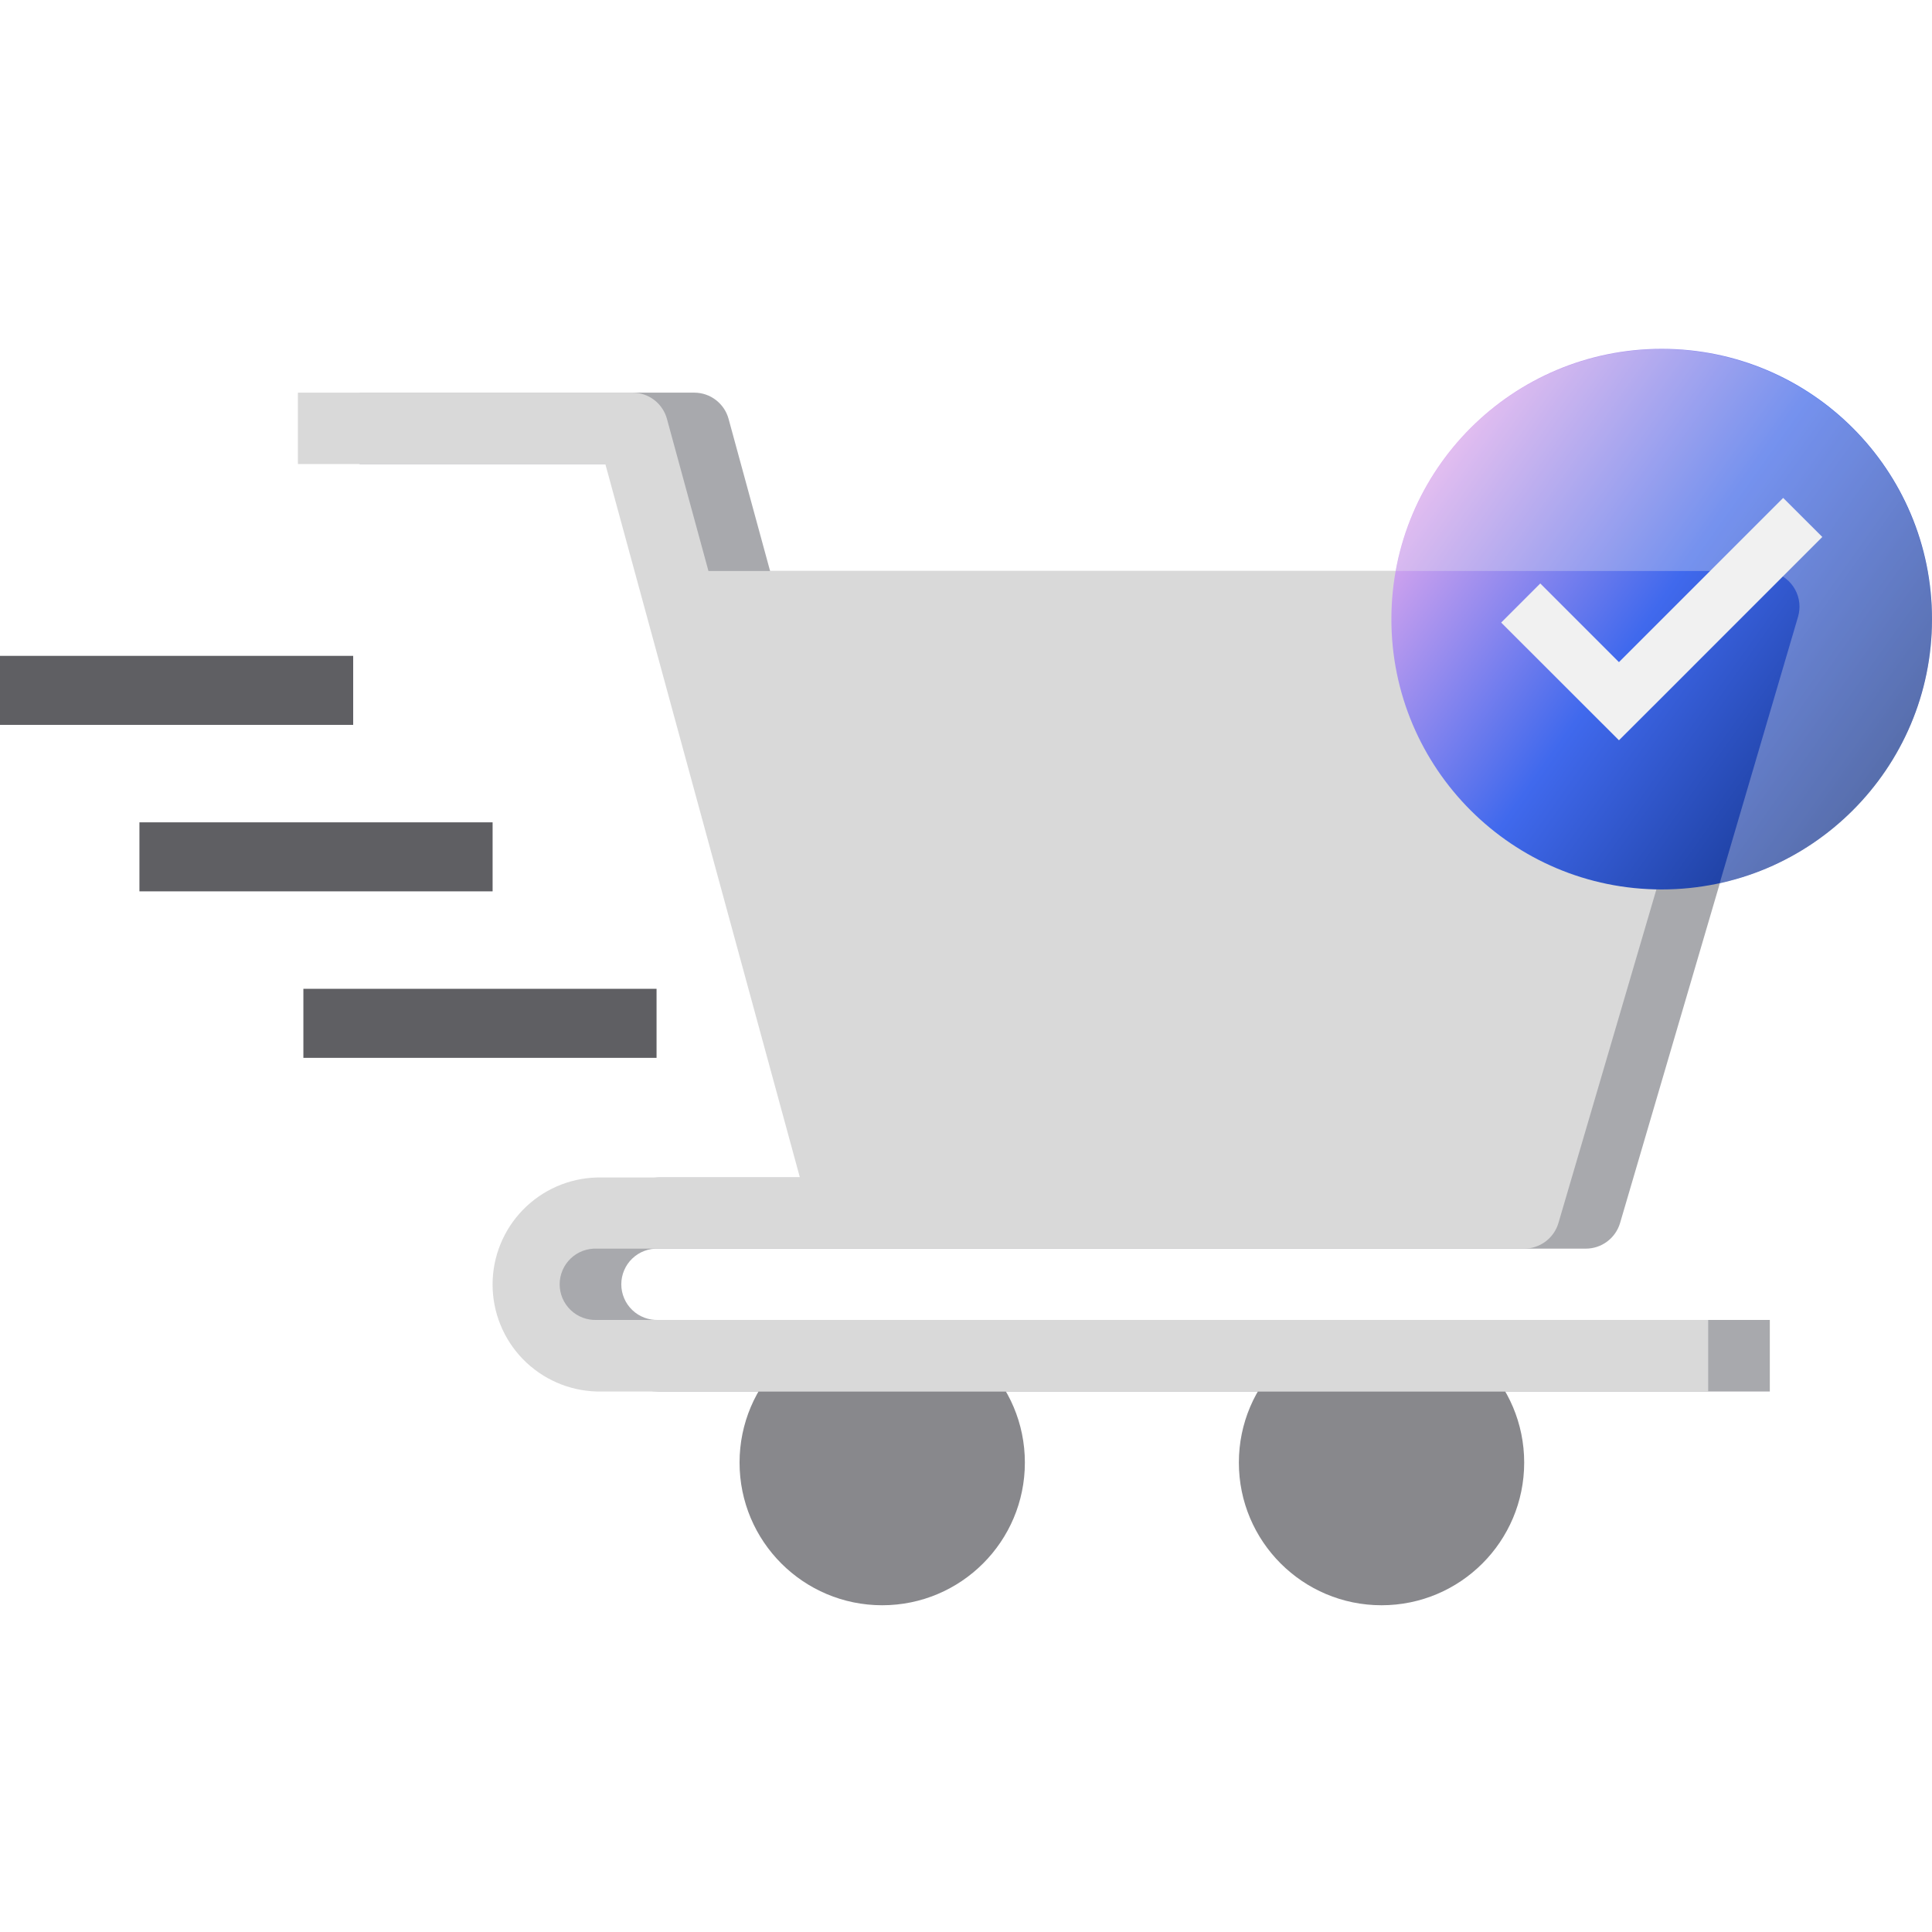 <svg width="72" height="72" viewBox="0 0 72 72" fill="none" xmlns="http://www.w3.org/2000/svg">
<g clip-path="url(#clip0_1702_69455)">
<path d="M32.877 59.823C35.813 59.823 38.194 57.443 38.194 54.506C38.194 51.57 35.813 49.19 32.877 49.19C29.941 49.19 27.561 51.57 27.561 54.506C27.561 57.443 29.941 59.823 32.877 59.823Z" fill="#88888C"/>
<path d="M51.486 59.823C54.422 59.823 56.802 57.443 56.802 54.506C56.802 51.57 54.422 49.19 51.486 49.19C48.55 49.19 46.169 51.57 46.169 54.506C46.169 57.443 48.55 59.823 51.486 59.823Z" fill="#88888C"/>
<path d="M24.542 46.533H59.099C59.386 46.533 59.665 46.44 59.895 46.268C60.125 46.096 60.293 45.854 60.375 45.579L67.01 22.984C67.11 22.646 67.072 22.282 66.903 21.973C66.734 21.663 66.45 21.433 66.112 21.333C65.989 21.297 65.862 21.279 65.734 21.279H28.699L27.153 15.614C27.077 15.333 26.911 15.085 26.68 14.908C26.45 14.73 26.167 14.634 25.877 14.633H13.399V17.293H24.856L32.106 43.882H24.542C23.502 43.908 22.513 44.34 21.787 45.085C21.06 45.83 20.654 46.829 20.654 47.869C20.654 48.91 21.06 49.909 21.787 50.654C22.513 51.399 23.502 51.831 24.542 51.857H65.956V49.19H24.542C24.363 49.198 24.183 49.169 24.015 49.106C23.847 49.043 23.694 48.947 23.564 48.822C23.434 48.698 23.331 48.549 23.261 48.384C23.19 48.219 23.154 48.041 23.154 47.862C23.154 47.682 23.19 47.505 23.261 47.34C23.331 47.174 23.434 47.025 23.564 46.901C23.694 46.777 23.847 46.68 24.015 46.617C24.183 46.554 24.363 46.526 24.542 46.533Z" fill="#A8A9AD"/>
<path d="M22.245 46.533H56.802C57.089 46.533 57.368 46.44 57.598 46.268C57.828 46.096 57.996 45.854 58.078 45.579L64.713 22.984C64.812 22.646 64.774 22.283 64.605 21.973C64.437 21.664 64.153 21.433 63.815 21.333C63.692 21.297 63.565 21.279 63.437 21.279H26.402L24.856 15.614C24.78 15.333 24.614 15.085 24.384 14.908C24.153 14.73 23.87 14.634 23.58 14.633H11.102V17.293H22.559L29.81 43.882H22.245C21.205 43.908 20.216 44.34 19.49 45.085C18.763 45.83 18.357 46.829 18.357 47.869C18.357 48.91 18.763 49.909 19.49 50.654C20.216 51.399 21.205 51.831 22.245 51.857H63.659V49.19H22.245C22.066 49.198 21.887 49.169 21.718 49.106C21.55 49.043 21.397 48.947 21.267 48.822C21.138 48.698 21.034 48.549 20.964 48.384C20.893 48.219 20.857 48.041 20.857 47.862C20.857 47.682 20.893 47.505 20.964 47.34C21.034 47.174 21.138 47.025 21.267 46.901C21.397 46.777 21.55 46.68 21.718 46.617C21.887 46.554 22.066 46.526 22.245 46.533Z" fill="#D9D9D9"/>
<path d="M-5.43594e-05 27.014H13.162V24.442H-5.43594e-05V27.014Z" fill="#5F5F63"/>
<path d="M5.196 33.218H18.358V30.646H5.196V33.218Z" fill="#5F5F63"/>
<path d="M11.306 39.423H24.468V36.85H11.306V39.423Z" fill="#5F5F63"/>
<path d="M61.926 33.147C67.49 33.147 72 28.637 72 23.073C72 17.51 67.49 13 61.926 13C56.363 13 51.853 17.51 51.853 23.073C51.853 28.637 56.363 33.147 61.926 33.147Z" fill="url(#paint0_linear_1702_69455)"/>
<path opacity="0.3" d="M72 23.073C71.999 25.369 71.215 27.596 69.776 29.386C68.337 31.175 66.33 32.419 64.088 32.912L67.008 22.984C67.057 22.817 67.073 22.642 67.055 22.468C67.036 22.295 66.984 22.127 66.9 21.974C66.817 21.82 66.704 21.685 66.568 21.576C66.433 21.466 66.277 21.385 66.109 21.335C65.987 21.298 65.86 21.279 65.732 21.279H52.016C52.467 18.807 53.825 16.593 55.825 15.07C57.824 13.548 60.32 12.829 62.823 13.052C65.326 13.276 67.655 14.427 69.353 16.28C71.051 18.133 71.995 20.553 72 23.066V23.073Z" fill="#F1F1F1"/>
<path d="M67.912 20.011L66.454 18.556L60.334 24.676L57.402 21.744L55.944 23.201L60.334 27.588L61.791 26.134L67.912 20.011Z" fill="#F1F1F1"/>
</g>
<defs>
<linearGradient id="paint0_linear_1702_69455" x1="70.88" y1="29.431" x2="52.33" y2="16.257" gradientUnits="userSpaceOnUse">
<stop stop-color="#123287"/>
<stop offset="0.5" stop-color="#4069ED"/>
<stop offset="1" stop-color="#F7B2EF"/>
</linearGradient>
<clipPath id="clip0_1702_69455">
<rect width="72" height="46.823" fill="white" transform="translate(0 13)"/>
</clipPath>
</defs>
</svg>
